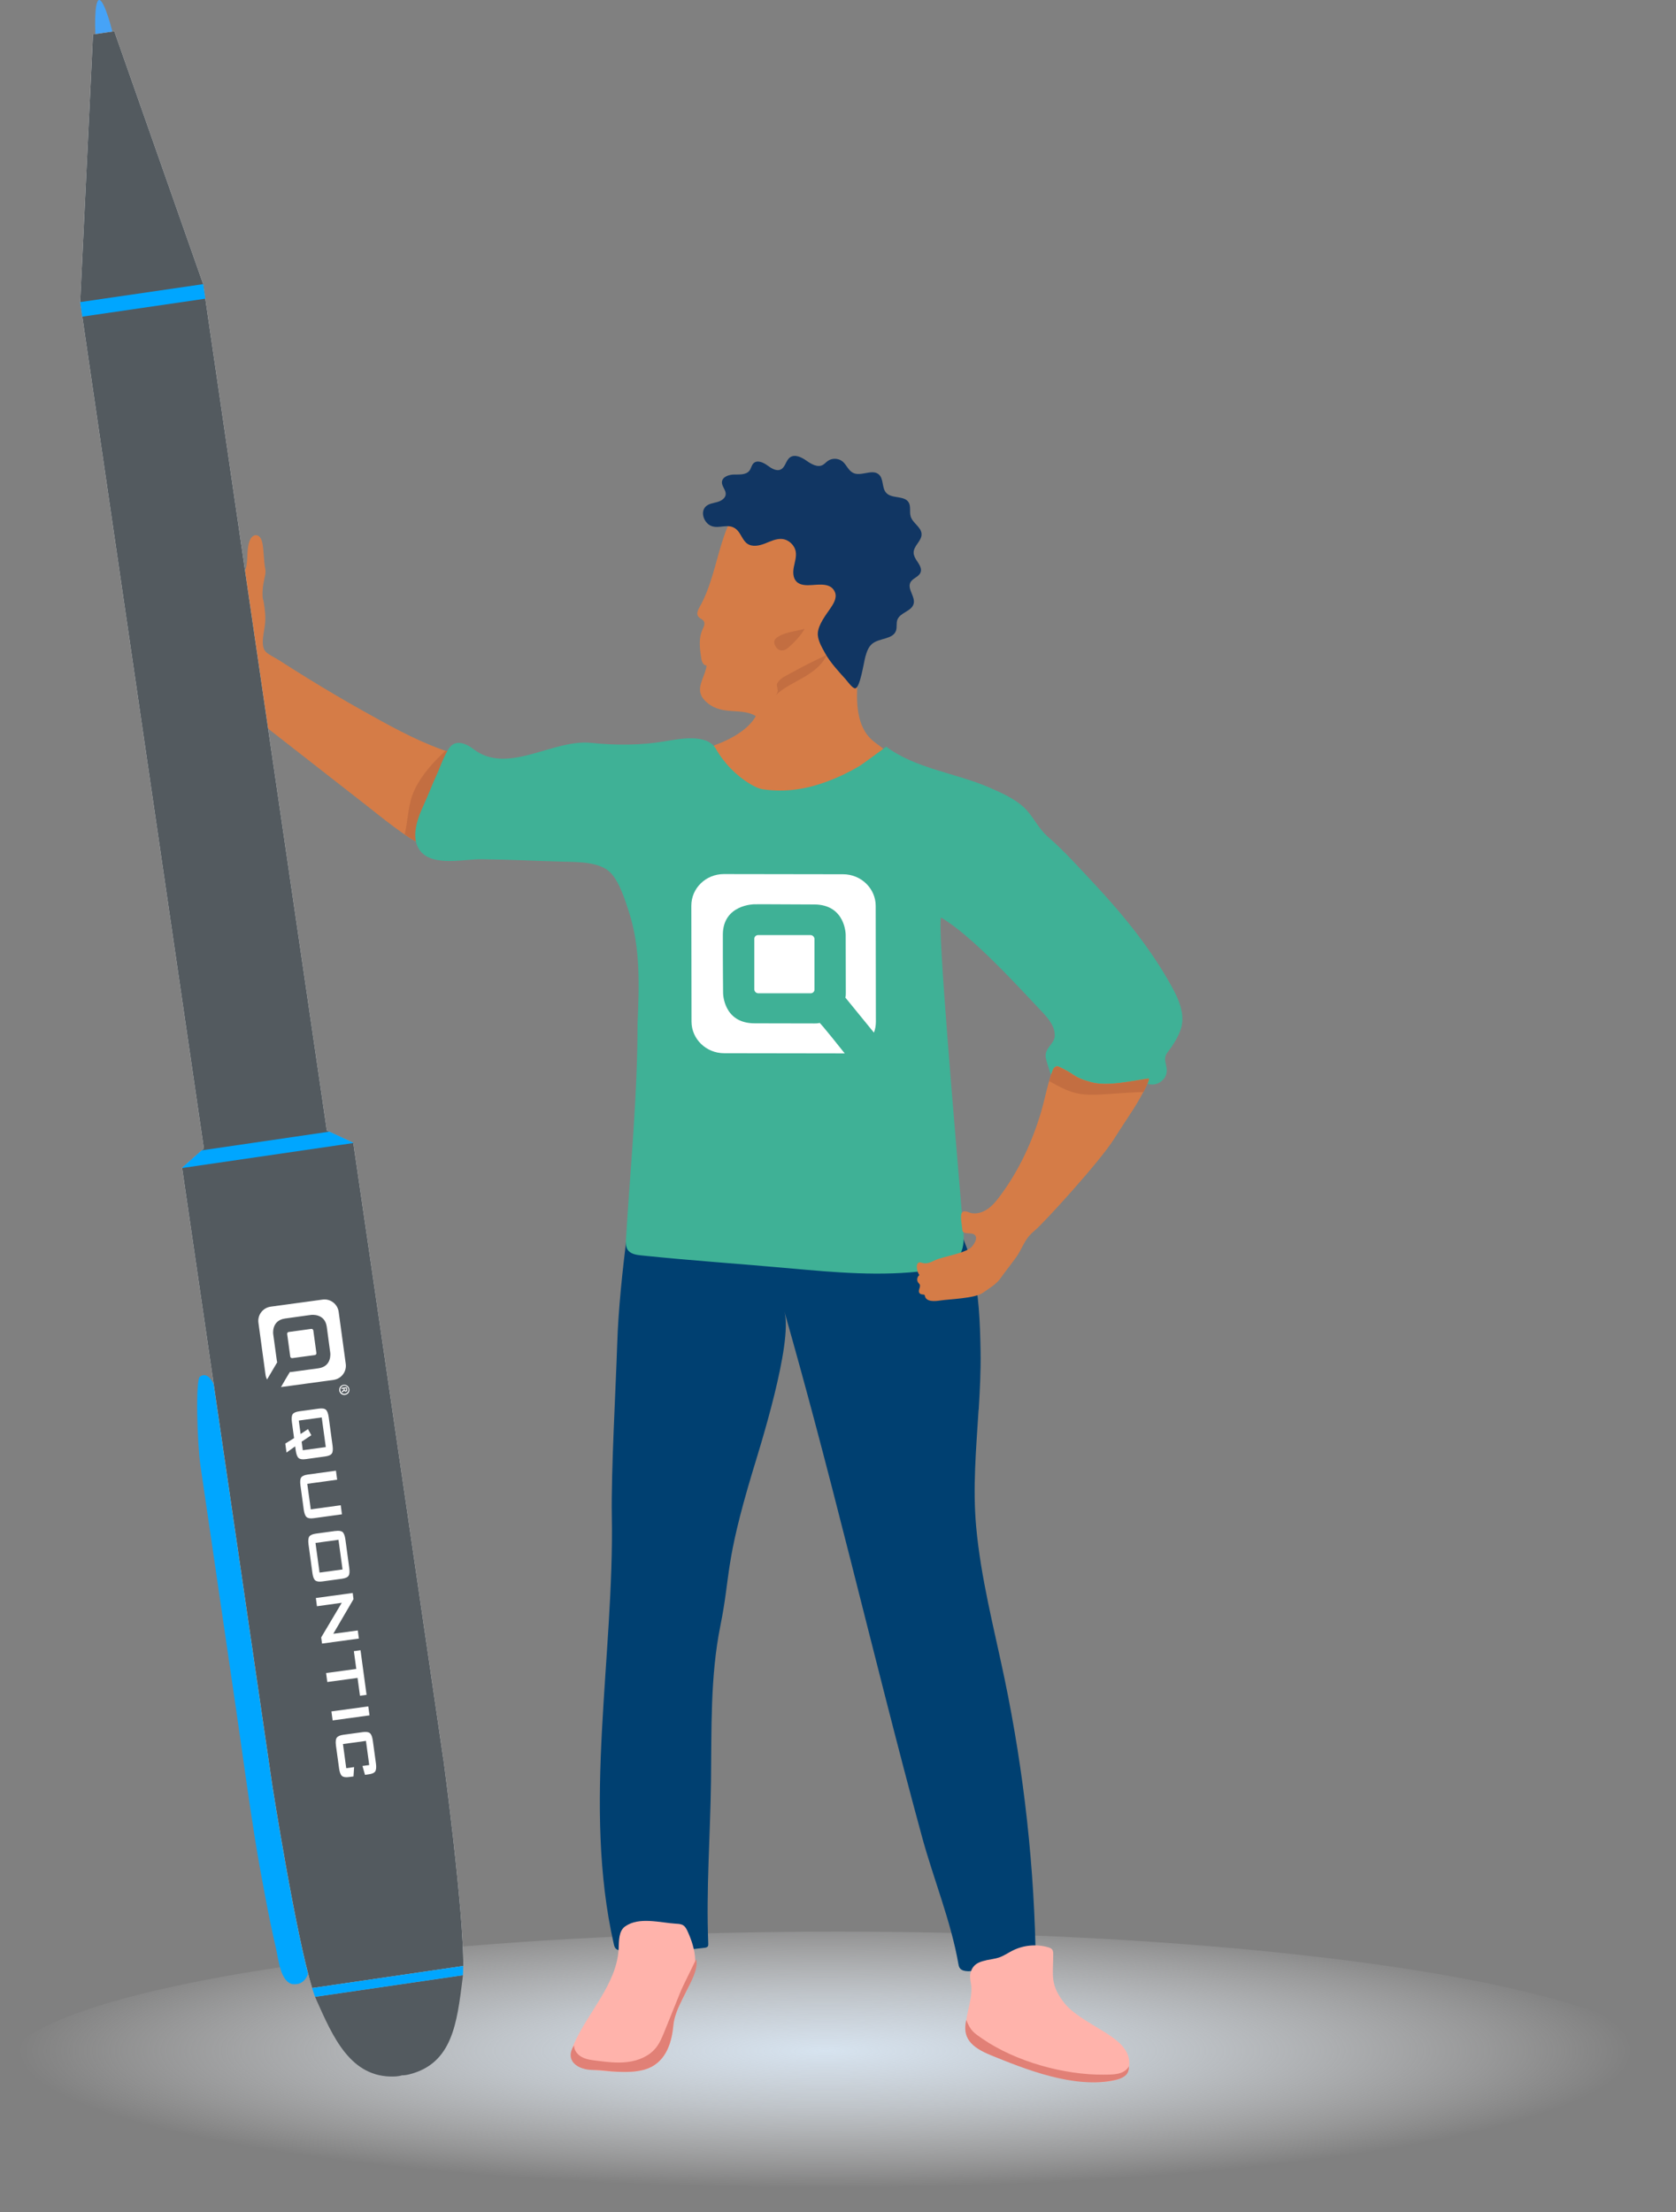 <svg xmlns="http://www.w3.org/2000/svg" xmlns:xlink="http://www.w3.org/1999/xlink" id="Layer_2" viewBox="0 0 276.98 365.55"><rect x="0" y="0" width="276.98" height="365.55" fill="#808080" stroke="none"/><defs><radialGradient id="radial-gradient" cx="-637.59" cy="862.06" fx="-637.59" fy="862.06" r="41.25" gradientTransform="translate(2202.21 -135.26) scale(3.24 .55)" gradientUnits="userSpaceOnUse"><stop offset="0" stop-color="#d6e3ef"></stop><stop offset=".13" stop-color="#dae5f0" stop-opacity=".89"></stop><stop offset=".42" stop-color="#e5edf5" stop-opacity=".62"></stop><stop offset=".83" stop-color="#f7f9fc" stop-opacity=".19"></stop><stop offset="1" stop-color="#fff" stop-opacity="0"></stop></radialGradient></defs><g id="Illustration"><g><path d="M141.72,112.28c.38-6.8,6.73-12.07,7.42-18.84,.4-3.93-1.22-7.84-3.57-11.02-1.08-1.46-2.35-2.82-3.97-3.64-2.61-1.31-5.7-1.03-8.6-.64-2.64,.35-5.36,.79-7.61,2.2-3.19,2.01-4.94,5.67-6.07,9.26-1.13,3.6-1.83,7.38-3.68,10.67-.28,.49-.58,1.12-.26,1.58,.24,.35,.74,.46,.95,.83,.23,.43-.05,.94-.25,1.38-.65,1.44-.43,3.11-.2,4.67,.08,.55,.34,1.26,.89,1.23-.17,1.63-1.48,3.18-.96,4.74,.2,.6,.65,1.08,1.14,1.48,2.52,2.07,5.61,.71,7.96,2.14-1.16,2.15-4,3.75-6.24,4.6-.44,.17-.92,.33-1.18,.72-.32,.46-.24,1.08-.15,1.63,.41,2.43,1.03,5.18,3.19,6.38,.81,.45,1.75,.62,2.66,.77,3.05,.52,6.14,1.02,9.23,.88,4.45-.2,8.83-1.74,12.42-4.37,1.22-.9,2.48-2.25,2.11-3.73-.31-1.24-1.6-1.9-2.59-2.71-2.98-2.43-2.83-6.71-2.64-10.21Z" style="fill:#d57c47;"></path><ellipse cx="138.49" cy="342.36" rx="138.49" ry="23.19" style="fill:url(#radial-gradient);"></ellipse><path d="M161.72,232.97c-.4,6.43-.98,12.87-.4,19.26,.76,8.46,2.93,16.72,4.67,25.04,3.26,15.6,5,31.51,5.19,47.44,0-.18-10.48,1.03-11.15,1.01-.53-.02-1.14-.1-1.43-.55-.13-.2-.18-.44-.22-.68-1.21-6.98-4.12-14.06-6-20.96-2.08-7.63-4.07-15.28-6.03-22.95-3.92-15.32-7.71-30.67-11.78-45.95-1.6-5.99-3.24-11.97-4.94-17.93,1.45,5.22-4.16,22.81-5.26,26.46-4.64,15.43-3.6,16.95-5.32,25.48-1.69,8.37-1.44,17.18-1.55,25.68-.11,8.96-.82,17.95-.45,26.86,0,.14,0,.29-.06,.41-.11,.18-.35,.23-.57,.26-4.48,.56-9,.72-13.51,.48-.42-.02-.89-.07-1.17-.38-.18-.2-.25-.48-.31-.75-5.19-22.9,.09-47.42-.32-70.73-.13-7.19,.66-21.18,.89-28.37,.34-10.94,2.7-26.78,4.65-37.55,11.56,1.15,23.03,1.98,34.64,2.59,3.24,.17,6.63,.38,9.4,2.06,3.15,1.9,4.13,4.71,5.32,7.89,1.52,4.09,3.64,7.83,4.68,12.12,1.11,4.61,1.28,9.39,1.36,14.13,.05,3.2-.11,6.42-.31,9.63Z" style="fill:#004071;"></path><path d="M43.89,107.66c-.51-.52-.49-1.52-.43-2.21,.07-.79,.26-1.57,.34-2.36,.12-1.16-.01-2.32-.2-3.47-.06-.36-.13-.74-.35-1.03-.97-1.3-2.14-.15-3.3-.07-.79,.05-1.51-.4-2.17-.83-1.13-.73-2.6-1.06-3.92-.64-.31,.1-.59,.28-.85,.48-.44,.34-.82,.76-1.09,1.25-.24,.44-.53,1.1-.63,1.58-.03,.16,.14,1.35,.41,1.25-.38,.13-.8,.14-1.18,.03-.43-.02-.71,.45-.75,.88s.07,.86-.02,1.27-.52,.82-.91,.65c-.59,1.3-.14,2.89,.76,4.01,1.93,2.39,5.25,4.57,7.7,6.48l23.53,18.37c1.7,1.33,6.85,5.56,8.9,6.2s1.12-2.45,2.65-3.97c2.16-2.14,5.24-5.84,4.13-8.71-1-2.59-1.02-2.06-3.46-2.95-4.63-1.68-9.03-4.15-13.31-6.55-3-1.68-5.96-3.44-8.89-5.24-1.58-.97-3.15-1.97-4.71-2.97-.68-.44-1.61-.85-2.21-1.39-.02-.02-.03-.03-.05-.05Z" style="fill:#d57c47;"></path><path d="M68.53,130.45c1.22-2.5,3.07-4.51,5.09-6.39,1.88,.62,1.98,.38,2.9,2.75,1.1,2.87-1.97,6.57-4.13,8.71-1.53,1.52-.6,4.61-2.65,3.97-.69-.21-1.72-.83-2.86-1.61,.59-2.47,.52-5.1,1.66-7.43Z" style="fill:#c36e41;"></path><path d="M195.23,169.74c.6-2.28-.44-4.64-1.58-6.71-3.44-6.24-7.96-11.8-12.81-16.99-2.46-2.63-4.95-5.42-7.68-7.79-1.64-1.43-2.41-3.41-3.94-4.84-1.56-1.46-3.81-2.45-5.74-3.29-5.47-2.38-12.18-3.11-17.02-6.74,0,0-3.93,2.9-4.33,3.14-1.68,1.01-3.46,1.87-5.3,2.56-3.55,1.33-6.9,1.87-10.65,1.36-.77-.11-1.48-.46-2.15-.86-2.37-1.42-4.36-3.46-5.73-5.86-1.47-2.57-6.1-1.62-8.41-1.23-3.95,.67-8.16,.69-12.17,.26-6.41-.68-13.81,5.41-19.5,1.01-.98-.76-2.38-1.4-3.42-.72-1.06,.7-2,3.62-2.55,4.79-.8,1.71-1.44,3.49-2.24,5.2-1.17,2.51-2.25,5.77-.36,7.8,2.18,2.34,7.12,1.11,9.96,1.15,4.53,.05,9.08,.28,13.61,.4,2.29,.06,5.83,.02,7.61,1.76,1.53,1.49,2.49,4.63,3.14,6.64,1.9,5.91,1.66,12.28,1.39,18.39,0,11.93-1.18,23.67-1.91,35.55-.04,.61-.06,1.26,.27,1.77,.46,.71,1.42,.87,2.27,.95,8.15,.85,16.31,1.39,24.47,2.13,7.54,.68,15.16,1.37,22.67,.39,2.12-.27,4.49-.86,5.54-2.72,.7-1.24,.63-2.77,.51-4.19-1.17-14.19-4.37-50.58-3.65-51.43,5.07,2.97,12.57,11.21,16.6,15.48,1.09,1.15,2.25,2.5,2.18,4.08-.06,1.37-1.72,1.95-1.49,3.58,.06,.4,.71,2.49,.89,2.86,.17,.37,.71-1.6,1.08-1.42,3.63,1.7,2.31,2.09,6.27,2.78,4.13,.72,7.71-.35,7.71-.35,1.99,1.39,3.52-.07,3.84-.79,.73-1.63-.74-2.58,.36-3.98,.87-1.1,1.91-2.76,2.27-4.14Z" style="fill:#3fb196;"></path><path d="M162.96,323.92c-1.19,.25-2.27,.67-2.59,2.18-.12,.55,0,1.12,.09,1.67,.59,3.59-2.58,7.56,.56,10.15,.79,.65,1.75,1.03,2.7,1.4,5.48,2.13,14.23,5.64,20.01,4.52,.71-.14,1.45-.34,2-.82,1.05-.9,1.12-2.58,.51-3.82s-1.75-2.13-2.89-2.91c-2.13-1.44-5.88-3.28-7.46-5.32-2.37-3.05-1.85-4.41-1.83-8.05,0-.27-.01-.56-.17-.78-.15-.2-.41-.3-.65-.37-1.94-.57-4.1-.37-5.9,.54-.74,.37-1.43,.86-2.21,1.13-.66,.23-1.43,.31-2.15,.46Z" style="fill:#ffb3ab;"></path><path d="M159.69,333.76c-.69,2.93,.73,4.49,4.11,5.86,5.45,2.21,13.74,5.6,20.49,4.08,2-.45,2.28-1.33,2.28-2.25-.85,1.38-2.49,1.34-4.11,1.36-6.6,.07-14.63-2.16-20.13-5.95-1.38-.95-1.95-1.31-2.64-3.1Z" style="fill:#e18076;"></path><path d="M103.31,318.31c-1.07,.77-1.01,2.33-1.07,3.65-.29,5.92-5.11,10.51-7.47,15.95-1.17,2.7,.94,3.87,3.38,4.14,1.27,.14,2.55,.24,3.83,.29,1.51,.06,3.05,.06,4.51-.35,3.37-.95,4.49-4.15,4.78-7.24,.37-3.88,3.77-6.95,3.62-10.92-.06-1.64-.58-3.22-1.26-4.71-.17-.36-.35-.73-.68-.96-.34-.24-.78-.27-1.2-.29-2.56-.15-6.16-1.2-8.42,.44Z" style="fill:#ffb3ab;"></path><path d="M115.01,323.8c-.64,1.37-2.18,4.4-2.49,5.17l-2.72,6.73c-.38,.93-.76,1.87-1.39,2.66-1.11,1.39-2.87,2.12-4.63,2.35s-3.54,0-5.3-.22c-.8-.1-1.63-.21-2.34-.6s-1.3-1.12-1.27-1.93c-1.59,2.42,.42,4.1,3.28,4.08,1.28,0,2.55,.24,3.83,.29,1.51,.06,3.05,.06,4.51-.35,3.37-.95,4.49-4.15,4.78-7.24,.19-2.05,1.24-3.86,2.13-5.67,.69-1.4,2.07-3.75,1.65-5.34l-.03,.07Z" style="fill:#e18076;"></path><g><path d="M134.6,163.51v-8.36c-.01-.35-.31-.64-.67-.64h-8.62c-.36-.01-.66,.27-.65,.62v8.36c.01,.35,.31,.64,.67,.64h8.62c.36,.01,.66-.27,.65-.62Z" style="fill:#fff;"></path><path d="M139.69,164.84s.09-.01,.09-.75l-.02-9.62s0-4.99-5.18-5.02c-9.08-.06-9.94-.03-9.94-.03,0,0-5.17,.03-5.18,5.03-.01,4.99,.04,9.63,.04,9.63,0,0,0,4.99,5.18,5.01,4.86,.02,9.94,.02,9.94,.02,0,0,.7,.01,.8-.1,.1-.11,4.18,5.05,4.18,5.05-.07,0-.15,0-.22,0l-19.71-.03c-2.97,0-5.39-2.35-5.39-5.23l-.03-19.15c0-2.89,2.4-5.22,5.37-5.22l19.71,.03c2.97,0,5.39,2.35,5.39,5.23l.03,19.15c0,.63-.11,1.23-.32,1.79l-4.73-5.8Z" style="fill:#fff;"></path></g><path d="M152.27,213.87c-.15-.05-.28-.13-.36-.27-.22-.42,.29-.96,.08-1.37-.06-.11-.16-.19-.23-.28-.3-.36-.21-.99,.18-1.25-.29-.37-.77-1.85-.05-2.1,.17-.06,.35,.03,.53,.08,.68,.21,1.4-.09,2.03-.41,1.28-.65,5.34-1.18,6.23-2.35,.32-.42,.84-1.15,.53-1.71-.34-.6-1.28-.3-1.83-.53-.1-.04-.2-.09-.26-.18-.07-.1-.08-.23-.09-.35-.04-.62-.37-2.13-.11-2.68,.33-.68,1.19-.07,1.72,0,.77,.11,1.59-.11,2.26-.5,.99-.57,1.73-1.49,2.42-2.42,3.09-4.17,5.27-8.87,6.75-13.88,.66-2.26,1.08-4.75,1.94-6.92,.13-.32,.43-.59,.77-.57,.22,.01,1.89,.92,2.07,1.05,1.36,.94,1.87,1.11,3.45,1.57,2.64,.77,6.75-.22,9.48-.59,.54-.07-1.56,3.63-2.43,4.99-1.07,1.68-2.19,3.32-3.25,5.01-2.33,3.71-11.6,13.88-13.08,15.1-1.57,1.29-1.71,2.18-2.81,4.02-.35,.59-2.39,3.18-2.77,3.76-.74,1.11-1.94,1.77-3,2.52-1.32,.95-5.51,1.04-7.13,1.29-.74,.11-2.24,.27-2.46-.75-.01-.06-.02-.13-.07-.18-.05-.05-.12-.06-.19-.06-.11,0-.22-.03-.32-.06Z" style="fill:#d57c47;"></path><path d="M183.42,180.76c-1.8,.11-3.76,.29-5.53-.12-1.62-.38-3.06-1.21-4.51-2.01,.18-.63,.39-1.26,.62-1.85,.13-.32,.43-.59,.77-.57,.22,.01,1.89,.92,2.07,1.05,1.36,.94,1.87,1.11,3.45,1.57,2.64,.77,6.75-.22,9.48-.59,.29-.04-.19,1.02-.82,2.21-1.85,.03-3.68,.19-5.53,.31Z" style="fill:#c36e41;"></path><path d="M136.63,108.22c-.74,1.68-2.31,2.83-3.9,3.75-1.59,.91-3.3,1.69-4.61,2.98,.85-.83,.06-1.49,.31-2,.4-.83,1.27-1.18,2.15-1.67,1.98-1.1,4-2.12,6.06-3.06Z" style="fill:#c36e41;"></path><path d="M132.96,103.94c-.61,1.04-1.46,1.96-2.34,2.77-.23,.22-.47,.43-.75,.59s-.61,.23-.92,.15c-.32-.08-.58-.33-.76-.61-.2-.31-.32-.71-.18-1.05,.11-.25,.34-.43,.57-.57,.76-.47,1.56-.68,2.42-.87,.65-.14,1.31-.28,1.96-.42Z" style="fill:#c36e41;"></path><path d="M151.53,92.69c-.28-.44-.54-.89-.54-1.37-.02-1.13,1.34-1.93,1.31-3.06-.03-1.16-1.46-1.8-1.8-2.92-.23-.76,.07-1.65-.33-2.32-.72-1.19-2.79-.56-3.72-1.59-.74-.82-.38-2.3-1.21-3.03-1.1-.97-2.96,.4-4.27-.27-.77-.39-1.07-1.33-1.73-1.88-.69-.56-1.76-.59-2.47-.06-.27,.2-.5,.47-.8,.64-.87,.47-1.9-.15-2.71-.72s-1.92-1.11-2.72-.52c-.67,.5-.74,1.59-1.48,1.97-.74,.38-1.59-.18-2.26-.67s-1.65-.92-2.26-.35c-.34,.32-.4,.85-.68,1.22-.53,.71-1.59,.65-2.47,.65s-2.01,.34-2.08,1.23c-.05,.72,.68,1.33,.62,2.05-.05,.67-.76,1.09-1.41,1.27s-1.38,.26-1.87,.72c-.98,.93-.3,2.69,.81,3.19,1.38,.63,2.94-.56,4.26,.62,.74,.66,.98,1.8,1.8,2.36,.83,.56,1.94,.33,2.87-.03s1.87-.85,2.86-.76c1.1,.1,2.08,1.02,2.26,2.12,.13,.84-.16,1.68-.32,2.51-.16,.83-.16,1.8,.44,2.41,.64,.65,1.67,.63,2.58,.57,1.34-.09,3.25-.36,3.82,1.3,.28,.89-.29,1.81-.82,2.58-.75,1.09-1.92,2.61-2.05,3.98-.11,1.14,.64,2.38,1.19,3.39,.86,1.55,2.23,3.02,3.41,4.33,.24,.27,1.15,1.55,1.59,1.49,.8-.11,1.42-4.39,1.66-5.22,.22-.78,.49-1.61,1.11-2.13,1.2-1,3.46-.71,3.96-2.19,.19-.57,.01-1.22,.22-1.79,.44-1.21,2.36-1.39,2.69-2.64,.31-1.18-1.08-2.43-.54-3.52,.36-.71,1.38-.91,1.68-1.65,.26-.66-.18-1.26-.58-1.9Z" style="fill:#113663;"></path><path d="M43.13,101.63c.23-.05,.7-.13,.62-.5-.98-4.38,.36-5.69,.09-7.11-.27-1.4-.21-2.84-.47-4.24-.11-.6-.42-1.31-1.03-1.35-.4-.02-.76,.28-.95,.64-.77,1.53-.3,3.39-.8,4.98-.28,.89-.94,1.61-1.33,2.46-.23,.5-.37,1.04-.72,1.47-.22,.26-.5,.46-.7,.74-.56,.79,.28,1.25,.88,1.61,1.21,.71,2.32,1.2,3.74,1.31,.27,.02,.48,.03,.66,0Z" style="fill:#d57c47;"></path><g><path d="M15.91,7.24c-.27-1.85-.36-7.12,.46-7.24s2.25,4.96,2.52,6.8c.27,1.85-.72-.24-1.54-.12s-1.17,2.4-1.44,.56Z" style="fill:#46a3f7;"></path><path d="M48.42,327.85c.29,.04,.61,.02,.97-.08,.94-.27,1.53-1.26,1.64-2.23,.11-.97-.16-1.94-.43-2.88-1.29-4.52-2.3-9.2-2.96-13.85-.48-3.37-.98-6.73-1.48-10.1l-3.21-21.94-5.72-39.13c-.24-1.65-1.26-12.11-4.18-10.18-.77,.51-.47,10.93,.09,14.81l1.86,12.7,4.07,27.85c1.02,7,1.95,14.03,3.07,21.02,.53,3.31,1.13,6.62,1.76,9.92,.53,2.77,1.09,5.53,1.73,8.28,.38,1.63,.7,5.5,2.79,5.83Z" style="fill:#00a6ff;"></path><path d="M52.31,330.51c2.67,5.94,5.59,12.91,12.92,12.6,.47-.02,.87-.09,1.22-.19,.36,0,.77-.05,1.22-.17,7.11-1.8,7.85-8.48,8.77-15.77,.02-.18,.04-.38,.06-.6l-24.42,3.57c.08,.2,.15,.39,.23,.55Z" style="fill:#535a5f;"></path><path d="M73.29,290.86l-14.91-102.04-4.37-2.02L33.58,46.96,18.89,5.17l-3.52,.51-2.12,44.24,20.44,139.84-3.6,3.19,14.91,102.04s3.87,24.72,6.59,33.51l24.97-3.65c.07-9.2-3.26-33.99-3.26-33.99Z" style="fill:#fff;"></path><path d="M73.29,290.86l-14.91-102.04-4.37-2.02L33.58,46.96,18.89,5.17l-3.52,.51-2.12,44.24,20.44,139.84-3.6,3.19,14.91,102.04s3.87,24.72,6.59,33.51l24.97-3.65c.07-9.2-3.26-33.99-3.26-33.99Z" style="fill:#535a5f;"></path><path d="M76.5,326.38c.03-.44,.05-.96,.05-1.53l-24.97,3.65c.17,.55,.34,1.03,.49,1.45l24.42-3.57Z" style="fill:#00a6ff;"></path><polygon points="33.33 190.08 30.08 192.96 30.09 193 58.39 188.87 58.38 188.82 54.44 186.99 33.33 190.08" style="fill:#00a6ff;"></polygon><rect x="13.32" y="48.43" width="20.55" height="2.43" transform="translate(54.11 95.35) rotate(171.69)" style="fill:#00a6ff;"></rect><g><g><path d="M61.02,291.65l-.54-3.99-3.8,.52,.54,3.99,1.3-.18-.1,1.54-.72,.1c-.57,.08-.96,.02-1.19-.18-.23-.2-.38-.61-.47-1.22l-.52-3.8c-.08-.61-.04-1.05,.13-1.29,.17-.25,.54-.41,1.09-.49l3.21-.44c.57-.08,.96-.02,1.19,.18,.23,.19,.38,.6,.47,1.21l.52,3.8c.08,.61,.04,1.05-.12,1.3-.17,.25-.53,.42-1.1,.49l-.59,.08-.42-1.47,1.12-.15Z" style="fill:#fff;"></path><path d="M52.66,232.76c.58-.08,.97-.02,1.2,.18,.22,.2,.37,.6,.46,1.21l.64,4.72c.08,.61,.05,1.03-.11,1.29-.16,.25-.53,.42-1.11,.5l-3.2,.44c-.57,.08-.96,.02-1.19-.18-.23-.2-.38-.6-.47-1.21l-.1-.72-1.43,1.03-.2-1.49,1.45-.9-.36-2.64c-.08-.62-.04-1.05,.12-1.3,.17-.25,.53-.41,1.1-.49l3.2-.44Zm-3.28,1.97l.3,2.22,1.22-.81,.55,1.01-1.6,1.07,.19,1.41,3.8-.52-.67-4.9-3.8,.52Z" style="fill:#fff;"></path><path d="M55.73,244.5l-4.95,.68,.58,4.22,4.95-.68,.2,1.5-4.65,.64c-.57,.08-.96,.02-1.19-.18-.23-.2-.38-.61-.47-1.22l-.55-4.03c-.08-.61-.04-1.05,.12-1.29,.17-.25,.53-.41,1.1-.49l4.65-.64,.2,1.5Z" style="fill:#fff;"></path><path d="M55.42,252.98c.58-.08,.97-.02,1.2,.17,.22,.2,.37,.6,.46,1.22l.64,4.72c.08,.62,.05,1.05-.12,1.29-.16,.25-.53,.41-1.11,.49l-3.21,.44c-.57,.08-.96,.02-1.19-.18-.23-.2-.38-.6-.46-1.21l-.64-4.72c-.08-.62-.04-1.05,.12-1.3,.17-.25,.53-.41,1.1-.49l3.21-.44Zm-3.28,1.97l.67,4.9,3.8-.52-.67-4.9-3.8,.52Z" style="fill:#fff;"></path><polygon points="52.2 264.05 58.29 263.22 58.42 264.24 55.08 269.96 59.13 269.41 59.31 270.75 53.22 271.58 53.08 270.56 56.48 264.84 52.38 265.41 52.2 264.05" style="fill:#fff;"></polygon><polygon points="59.09 277.25 54.09 277.93 53.89 276.45 58.88 275.77 58.48 272.83 59.58 272.68 60.58 280.05 59.49 280.2 59.09 277.25" style="fill:#fff;"></polygon><rect x="54.83" y="282.37" width="6.15" height="1.5" transform="translate(-37.78 10.44) rotate(-7.78)" style="fill:#fff;"></rect></g><g><rect x="47.68" y="219.82" width="4.36" height="4.36" rx=".29" ry=".29" transform="translate(-29.58 8.79) rotate(-7.78)" style="fill:#fff;"></rect><path d="M45.82,225.07s-.04,0-.08-.33l-.59-4.31s-.31-2.24,1.95-2.56c3.95-.56,4.33-.6,4.33-.6,0,0,2.25-.29,2.57,1.95,.31,2.24,.58,4.32,.58,4.32,0,0,.31,2.24-1.95,2.55-2.12,.29-4.33,.59-4.33,.59,0,0-.3,.05-.35,0-.05-.05-1.51,2.51-1.51,2.51,.03,0,.06,0,.1-.01l8.58-1.17c1.29-.18,2.2-1.37,2.02-2.66l-1.17-8.59c-.18-1.29-1.37-2.2-2.66-2.02l-8.58,1.17c-1.29,.18-2.2,1.37-2.02,2.66l1.17,8.59c.04,.28,.13,.55,.25,.79l1.7-2.88Z" style="fill:#fff;"></path><path d="M57.74,229.54c.02,.14,0,.29-.05,.43s-.14,.26-.27,.35c-.12,.09-.26,.15-.41,.17s-.29,0-.43-.05c-.14-.06-.26-.14-.35-.27-.09-.12-.15-.26-.17-.4s0-.29,.05-.43c.06-.14,.14-.26,.27-.35,.12-.09,.26-.15,.4-.17s.29,0,.44,.06c.14,.06,.26,.15,.35,.27s.14,.25,.16,.4Zm-.16,.02c-.02-.12-.06-.22-.13-.32s-.17-.17-.28-.22c-.12-.05-.23-.06-.35-.05s-.23,.06-.32,.13c-.1,.07-.17,.17-.22,.28-.05,.11-.06,.23-.04,.35s.06,.22,.14,.32c.07,.1,.17,.17,.28,.21,.11,.05,.23,.06,.35,.04s.23-.06,.33-.14c.1-.08,.17-.17,.21-.28s.06-.23,.04-.34Zm-1.17-.23l.89-.12,.02,.18c.02,.17,.04,.26,.04,.28,0,.06,0,.11-.02,.14s-.04,.07-.07,.09c-.04,.03-.08,.04-.12,.05-.06,0-.12,0-.17-.04-.05-.04-.09-.09-.11-.16,0,.03-.01,.05-.02,.07,0,.02-.03,.04-.06,.07,0,0-.04,.03-.1,.08l-.17,.13-.03-.22,.13-.09c.09-.06,.15-.11,.17-.15,.02-.04,.03-.08,.02-.13v-.05l-.37,.05-.02-.18Zm.53,.11v.07c.02,.1,.04,.17,.05,.19s.03,.04,.05,.05c.02,.01,.05,.02,.07,.01s.05-.01,.06-.03c.02-.02,.03-.04,.03-.07,0-.03,0-.09-.01-.2v-.07l-.25,.03Z" style="fill:#fff;"></path></g></g></g></g></g></svg>